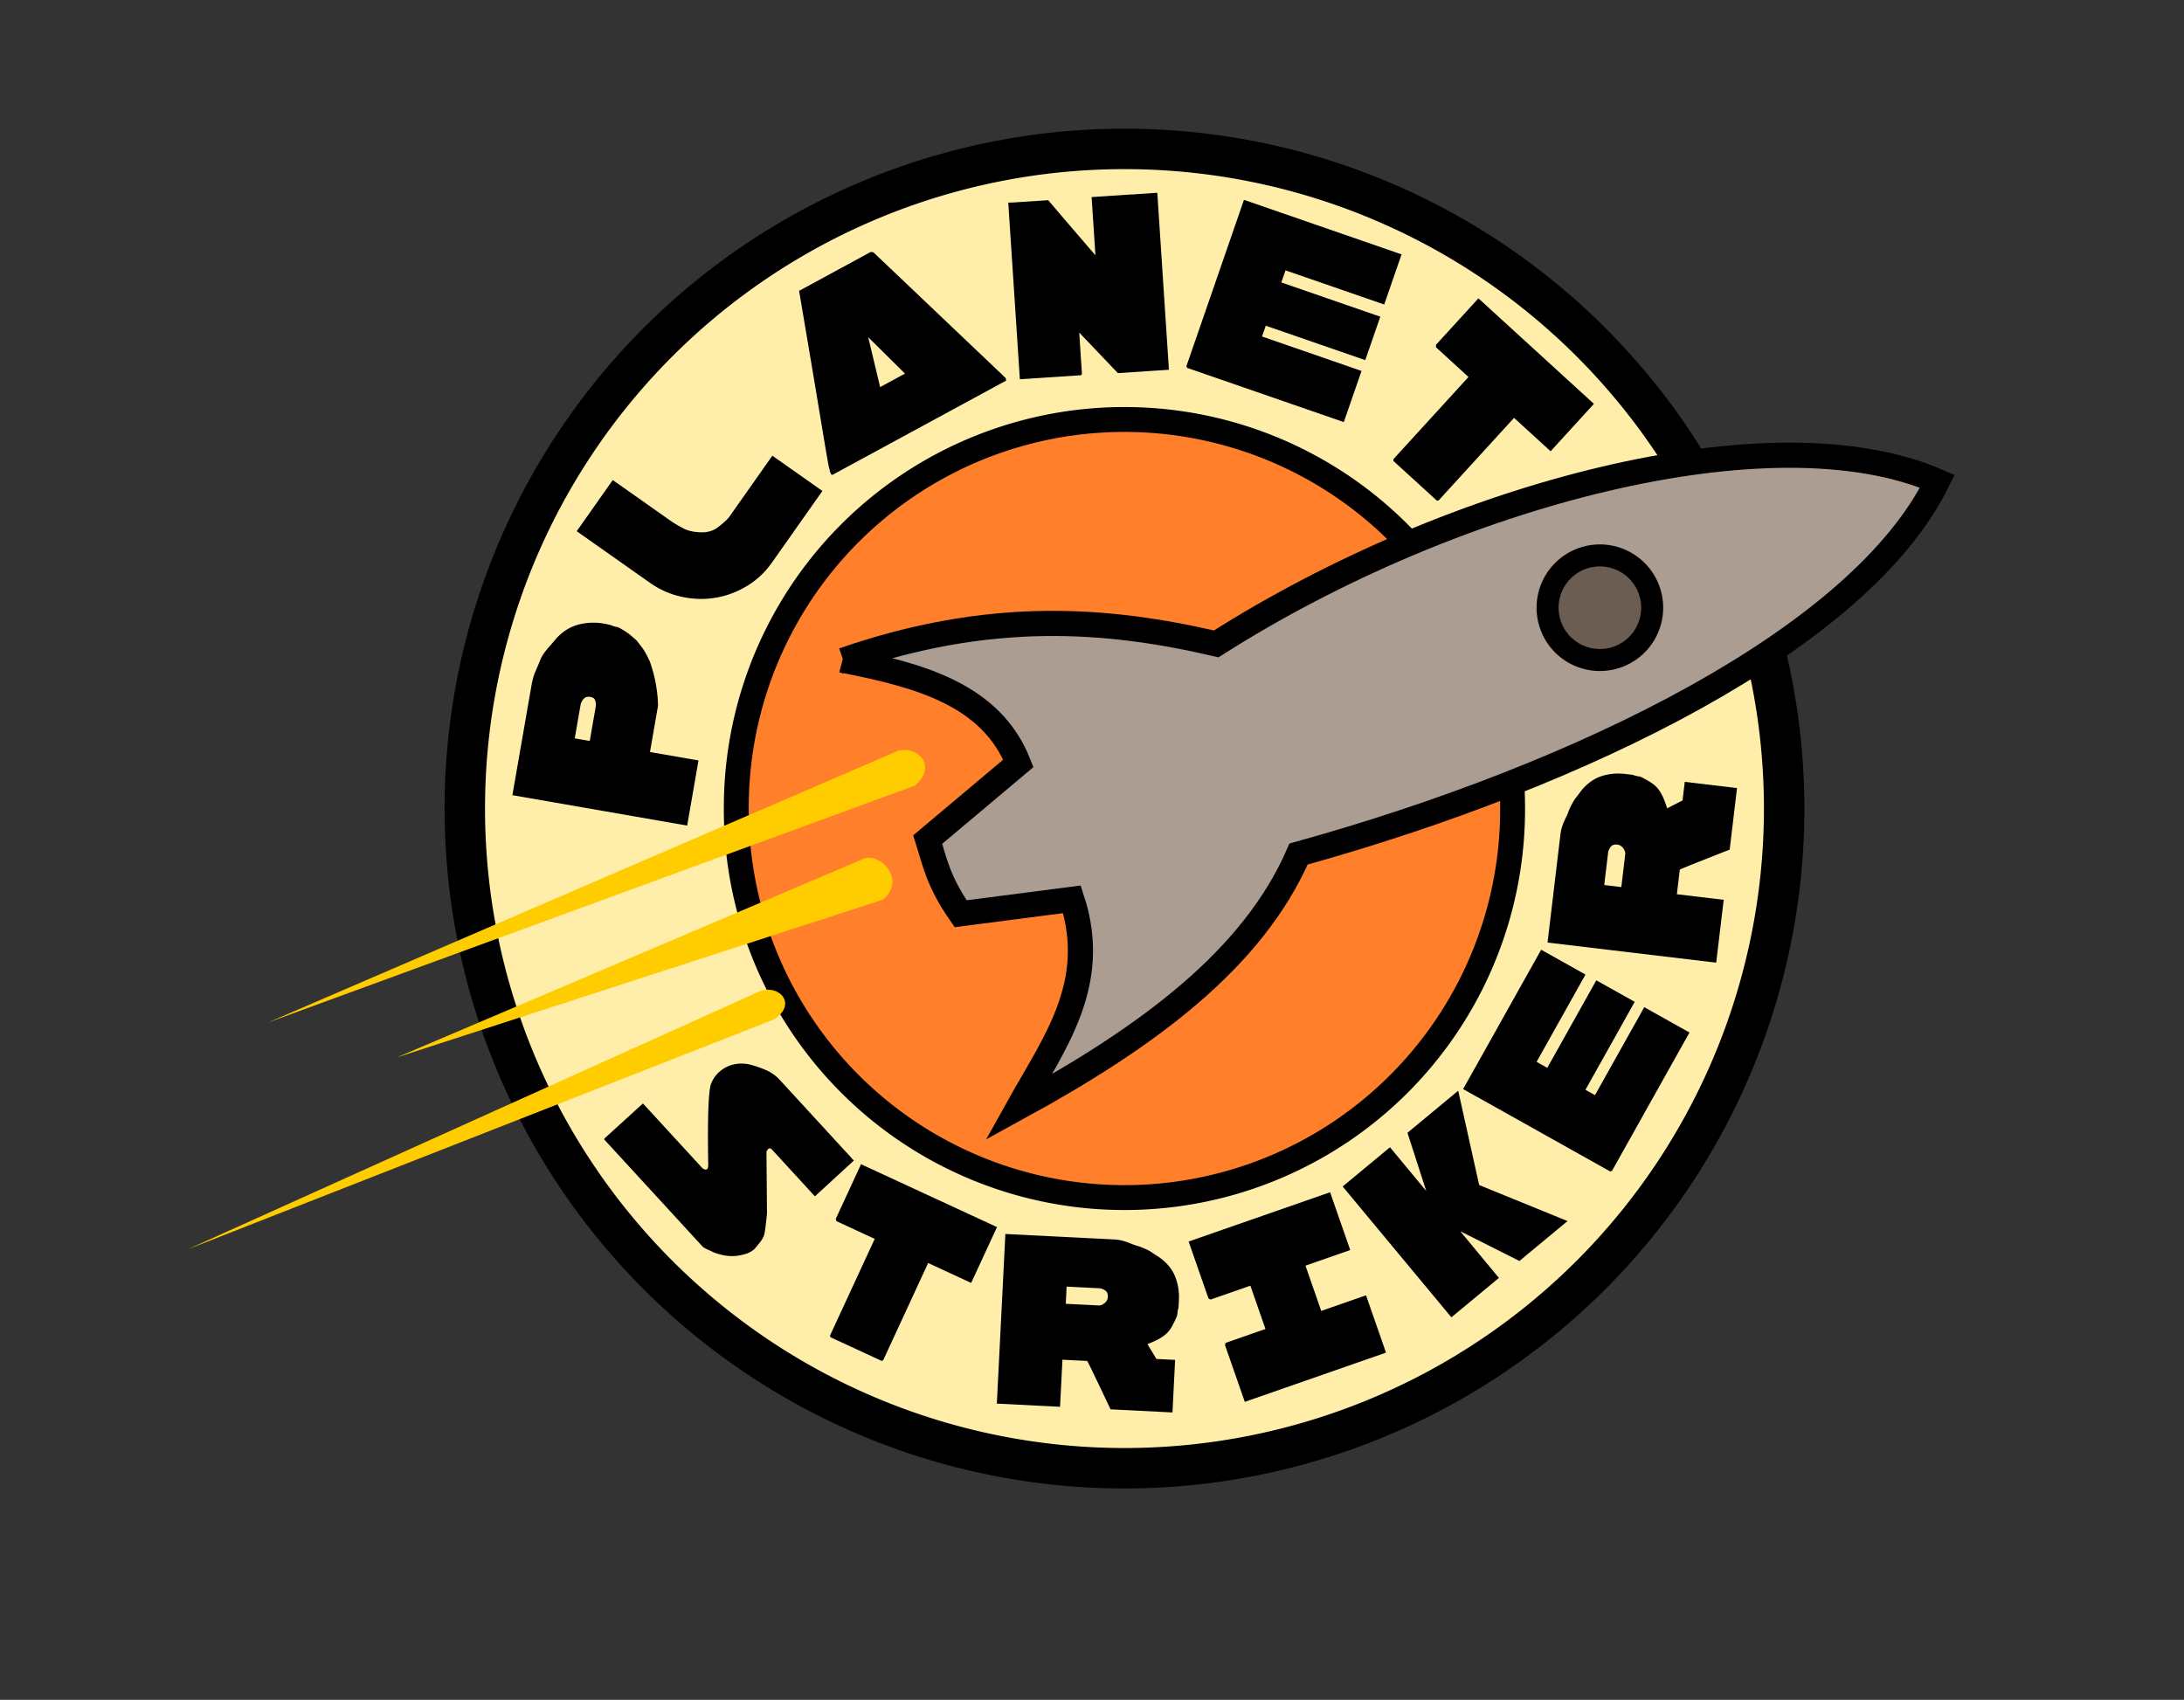 <svg xmlns="http://www.w3.org/2000/svg" viewBox="0 0 1042 811"><rect x="0" y="0" width="1042" height="811" fill="#333333" stroke="none"/><path d="M851.229 385.779a314.735 314.735 0 11-629.47 0 314.735 314.735 0 11629.47 0z" stroke="#000" stroke-width="19.294" fill="#fea"/><path d="M721.67 385.761a185.193 185.193 0 11-370.385 0 185.193 185.193 0 11370.385 0z" stroke="#000" stroke-width="11.877" fill="#ff7f2a"/><path d="M402.338 315.04c70.166-24.317 125.966-19.92 177.925-7.833 113.312-72.03 265.313-111.75 344.061-77.597-36.83 75.149-169.097 140.205-304.764 177.868-21.889 50.221-71.782 87.025-133.709 120.885 16.862-30.312 38.835-58.92 25.576-99.282l-53.083 6.871c-10.818-15.515-12.365-24.849-15.723-35.39l43.259-36.364c-13.035-32.84-47.3-42.096-83.546-49.16z" stroke="#010000" stroke-miterlimit="3.9" stroke-width="12" fill="#ac9d93"/><path d="M436.595 374.799c10.837-9.646 1.058-18.832-7.864-16.711L127.93 487.84zM421.15 429.274c10.885-8.37.368-21.855-8.595-19.784L189.314 504.5zM369.247 486.403c11.213-7.254 2.766-16.654-6.407-13.613L89.662 596.02z" fill="#fc0"/><g><path d="M244.467 379.391l9.098-52.303c.474-2.727 1.11-4.987 1.905-6.781a191.962 191.962 0 002.582-6.141c.548-1.133 1.275-2.279 2.18-3.439a42.613 42.613 0 012.648-3.1l2.494-2.987c3.142-3.408 6.69-5.624 10.646-6.649 3.955-1.024 7.979-1.18 12.071-.47l.636.112c.427.074.935.184 1.525.331.59.147.969.235 1.138.264.895.419 1.769.702 2.622.85.851.149 1.709.518 2.574 1.108 1.757 1.008 3.191 1.981 4.3 2.92 1.11.94 2.082 1.79 2.915 2.548l.213.303a200.32 200.32 0 012.422 3.121c.966 1.266 2.184 3.477 3.653 6.632 1.34 3.922 2.303 7.602 2.89 11.042.588 3.44.913 6.746.975 9.92l-3.848 22.124 23.146 4.026-5.405 31.073zm29.747-27.103l7.162 1.245 2.847-16.367c.133-.768.073-1.68-.182-2.734-.255-1.055-1.022-1.694-2.302-1.916-1.45-.252-2.562.082-3.337 1.001-.775.92-1.244 1.849-1.407 2.785zM368.497 217.42l23.877 16.818-23.995 34.066c-3.338 4.74-7.385 8.53-12.139 11.374-4.755 2.843-9.76 4.689-15.016 5.538-5.256.85-10.594.688-16.013-.483-5.418-1.171-10.463-3.402-15.133-6.691l-34.915-24.592 17.19-24.406 27.486 19.359c1.628 1.147 3.638 2.351 6.031 3.613 2.393 1.263 5.27 1.912 8.628 1.95 3.191.128 5.988-.76 8.39-2.667 2.67-2.14 4.33-3.67 4.978-4.59zM396.385 225.962l.123.226c.206.38.537.448.992.2l82.482-44.765c.064-.428-.028-.871-.276-1.329l-.3-.278c-.2-.186-.52-.505-.96-.957l-61.619-58.566c-.16-.111-.424-.19-.795-.235l-.555-.068-34.223 18.574c4.736 27.954 8.258 48.91 10.565 62.87s3.544 21.091 3.709 21.395c.179.69.315 1.256.408 1.699.092.442.242.854.449 1.234zm17.85-65.07l17.541 17.356-11.865 6.44zM483.128 96.627l16.969-1.114c14.937 17.491 22.449 26.235 22.536 26.23l-1.82-27.721 31.345-2.059 5.546 84.45-24.353 1.6-18.44-19.341 1.301 19.815-.483.552-29.144 1.914-5.537-84.32zM566.04 174.71l27.464-79.365 75.195 26.021-8.277 23.92-47.105-16.3-1.995 5.766 47.228 16.342-7.174 20.732-47.471-16.427-1.782 5.151 47.47 16.427-8.447 24.411-74.705-25.85zM664.821 219.054l-.055.83 20.794 18.997.821-.13 35.982-39.385 17.442 15.935 20.663-22.62-55.102-50.339-20.225 22.14-.039 1.193 15.527 14.184z"/></g><g><path d="M288.457 543.115l18.3-16.643 28.336 30.852c1.024.749 1.78.899 2.268.45.367-.336.544-1.063.533-2.178-.39-23.944.164-36.999 1.665-39.164.72-1.787 1.874-3.41 3.46-4.867 2.075-1.906 4.474-3.153 7.198-3.742 2.723-.588 5.446-.502 8.17.258a52.597 52.597 0 017.368 2.602c2.36 1.039 4.493 2.596 6.399 4.67l35.23 38.359-18.585 17.069-20.432-22.247c-.672-.732-1.283-.845-1.832-.34-.306.28-.588.707-.847 1.281l.242 29.48c-.312 3.212-.595 5.723-.848 7.531-.253 1.809-.507 2.941-.76 3.398a11.435 11.435 0 01-1.518 2.576 89.897 89.897 0 01-2.224 2.72l-.558.682c-1.403 1.288-3.17 2.18-5.304 2.677-2.138.61-4.362.853-6.672.726-2.311-.127-4.853-.719-7.625-1.774a16.546 16.546 0 00-1.074-.53c-.489-.226-1.021-.469-1.597-.728a20.846 20.846 0 01-1.551-.769c-.459-.254-.8-.503-1.024-.747l-46.917-51.084zM396.003 637.22l.19.774 24.48 11.32.711-.355 21.443-46.366 20.534 9.496 12.315-26.627-64.869-30-12.053 26.062.31 1.101 18.278 8.453zM479.67 588.742l51.64 2.598c1.324.067 2.458.207 3.402.42s1.844.466 2.7.759c.856.292 1.731.627 2.625 1.003.894.377 1.914.718 3.061 1.024a42.16 42.16 0 013.6 1.427c1.256.562 2.365 1.199 3.327 1.91l3.13 2.023c3.605 2.59 6.107 5.64 7.507 9.153 1.4 3.513 2 7.256 1.8 11.229l-.182 3.599a9.971 9.971 0 00-.502 2.591c-.042.826-.293 1.685-.753 2.575-.749 1.705-1.485 3.161-2.21 4.37a12.995 12.995 0 01-2.648 3.165c-1.042.902-2.245 1.712-3.607 2.431-1.363.72-3.062 1.484-5.095 2.296l4.252 7.058 8.937.45-1.261 25.076-29.547-1.486c-7.273-15.384-10.993-23.08-11.16-23.088l-11.793-.593-1.13 22.47-30.165-1.517zm29.227 25.118l-.412 8.194 15.89.8c.744.037 1.614-.334 2.607-1.113.994-.78 1.522-1.79 1.585-3.033.07-1.407-.376-2.425-1.341-3.055-.965-.63-1.902-.967-2.81-1.013zM622.849 603.865l7.527 21.596 21.363-7.447 9.532 27.348-67.372 23.485-9.45-27.112.3-1.028 19.017-6.629-7.2-20.657-19.018 6.63-.988-.576-9.451-27.116 67.487-23.524 9.615 27.585zM692.47 628.51l-51.88-62.426 22.587-18.715 17.29 20.868-8.962-27.767 24.215-20.063 9.995 44.99 42.173 17.195-22.97 19.032-28.242-14.21 18.477 22.301zM768.23 558.91l-70.166-39.299 37.234-66.48 21.148 11.846-23.324 41.644 5.097 2.854 23.385-41.753 18.328 10.265-23.505 41.968 4.554 2.55 23.505-41.967 21.581 12.087-36.99 66.046zM738.34 449.71l6.119-51.343c.157-1.316.374-2.437.65-3.364.278-.927.592-1.808.942-2.643.35-.834.744-1.684 1.18-2.55.437-.866.848-1.86 1.23-2.984a42.181 42.181 0 011.67-3.493c.647-1.216 1.358-2.28 2.134-3.19l2.231-2.985c2.83-3.42 6.044-5.707 9.644-6.864 3.6-1.156 7.376-1.499 11.326-1.028l3.578.426c.878.354 1.728.58 2.551.679.822.098 1.66.406 2.518.926 1.65.864 3.052 1.698 4.208 2.503a12.993 12.993 0 012.977 2.86c.829 1.1 1.556 2.355 2.18 3.764.624 1.409 1.271 3.155 1.942 5.24l7.332-3.76 1.06-8.886 24.93 2.97-3.5 29.377c-15.845 6.206-23.777 9.392-23.797 9.557l-1.397 11.725 22.34 2.662-3.573 29.99zm27.055-27.445l8.147.971 1.883-15.797c.088-.74-.223-1.633-.932-2.678-.71-1.045-1.682-1.64-2.918-1.788-1.398-.166-2.445.21-3.139 1.13-.694.919-1.095 1.83-1.202 2.735z"/></g><path d="M788.263 289.95a24.951 24.951 0 11-49.902 0 24.951 24.951 0 1149.902 0z" stroke="#000" stroke-width="10.5" fill="#6c5d53"/></svg>